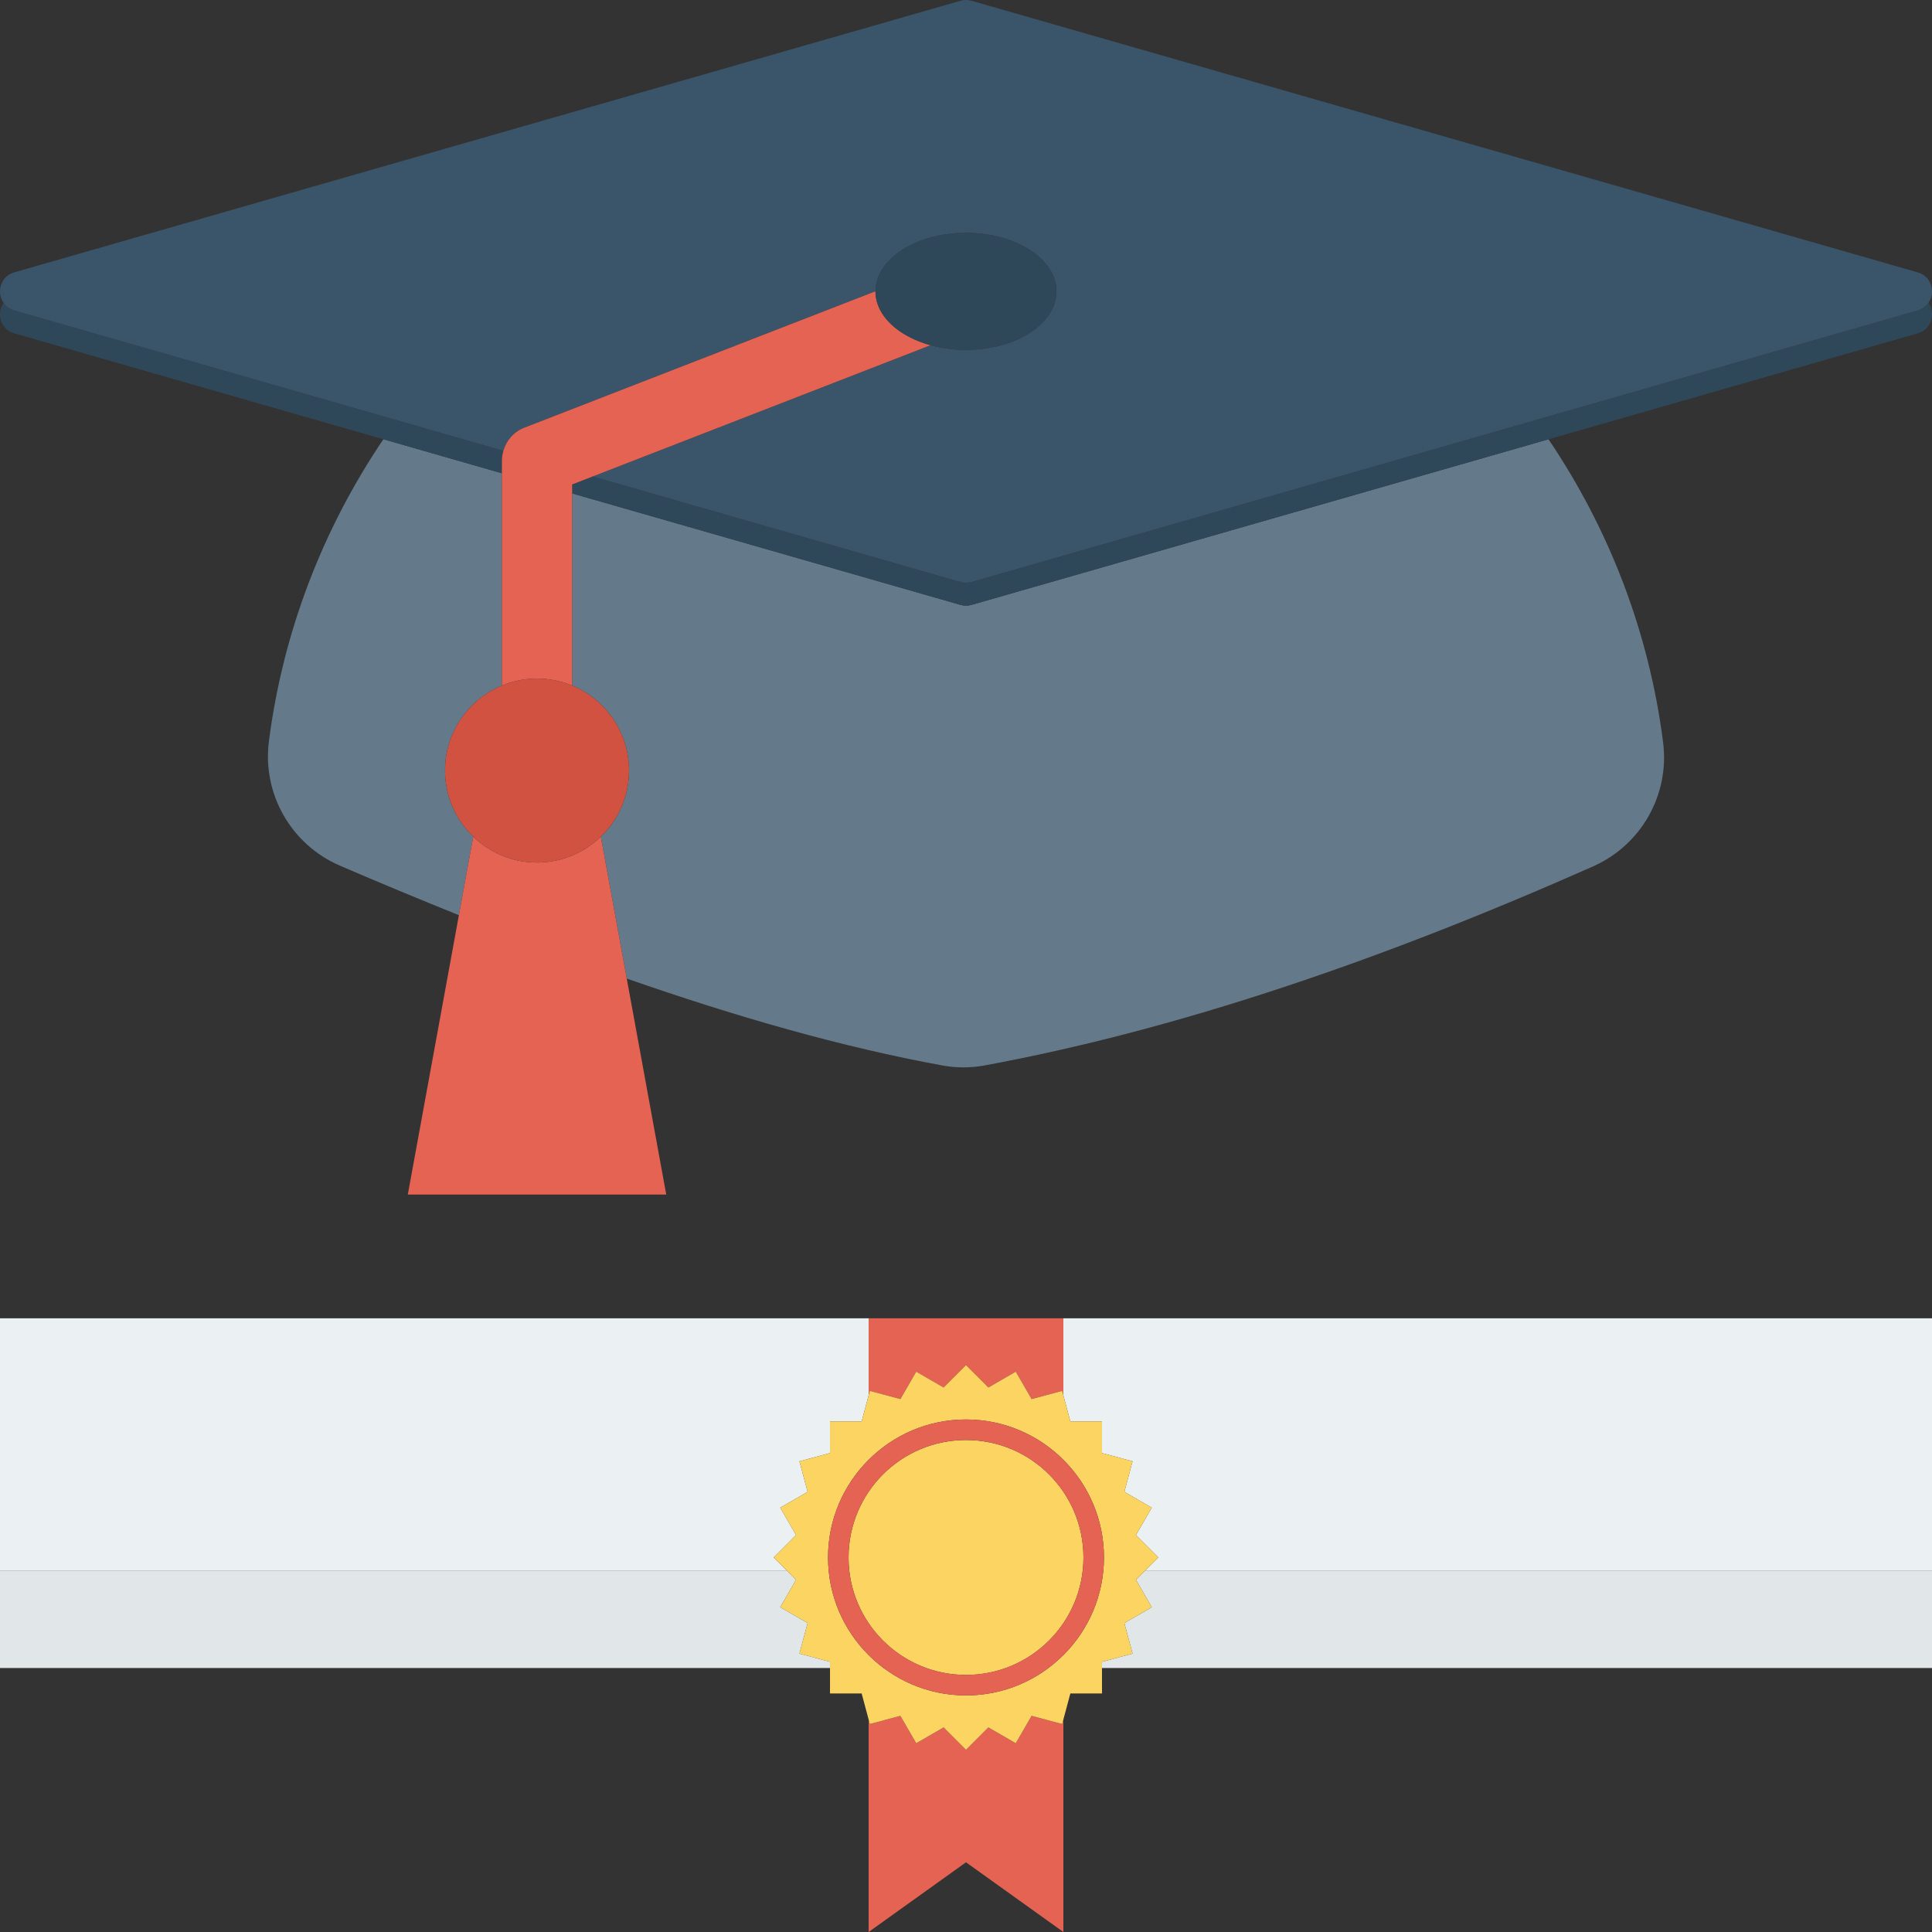 <?xml version="1.0" encoding="iso-8859-1"?>
<!-- Uploaded to: SVG Repo, www.svgrepo.com, Generator: SVG Repo Mixer Tools -->
<svg height="800px" width="800px" version="1.1" id="Layer_1" xmlns="http://www.w3.org/2000/svg" xmlns:xlink="http://www.w3.org/1999/xlink" 
	 viewBox="0 0 491.52 491.52" xml:space="preserve">
<rect x="0" y="0" width="491.52" height="491.52" fill="#333333" stroke="none"/>
<g>
	<path style="fill:#64798A;" d="M244.372,153.895l-98.806-28.36v48.882c8.489,3.514,14.467,11.861,14.467,21.618
		c0,6.615-2.768,12.56-7.178,16.817l6.601,36.108c27.868,9.727,54.834,17.458,80.413,22.122c3.507,0.64,7.094,0.627,10.6-0.02
		c48.76-8.991,100.63-26.604,154.824-50.644c12.262-5.439,19.509-18.238,17.818-31.544c-3.602-28.327-13.905-54.531-29.157-77.116
		l-146.804,42.136C246.241,154.155,245.279,154.155,244.372,153.895z"/>
	<path style="fill:#64798A;" d="M113.222,196.035c0-9.758,5.981-18.106,14.47-21.618v-54.011l-30.157-8.657
		c-15.203,22.509-25.483,48.616-29.119,76.831c-1.726,13.399,5.652,26.296,18.054,31.648c10.179,4.393,20.257,8.564,30.278,12.605
		l3.653-19.981C115.99,208.595,113.222,202.65,113.222,196.035z"/>
</g>
<g>
	<path style="fill:#2F4859;" d="M487.874,78.963l-240.726,69.094c-0.908,0.262-1.869,0.262-2.777,0l-93.549-26.849l-5.257,2.042
		v2.286l98.806,28.36c0.908,0.26,1.869,0.26,2.777,0l146.804-42.136l93.922-26.958c3.64-1.045,4.552-5.166,2.741-7.757
		C490.009,77.915,489.097,78.612,487.874,78.963z"/>
	<path style="fill:#2F4859;" d="M127.692,117.131c0-0.847,0.148-1.667,0.376-2.456L3.644,78.963
		c-1.221-0.351-2.133-1.048-2.739-1.918c-1.812,2.591-0.899,6.712,2.739,7.757l93.89,26.948l30.157,8.657V117.131z"/>
</g>
<path style="fill:#3A556A;" d="M3.644,78.963l124.423,35.712c0.756-2.64,2.677-4.848,5.323-5.869l89.344-34.711
	c0.026-8.21,10.323-14.865,23.026-14.865c12.72,0,23.031,6.671,23.031,14.896c0,8.227-10.311,14.895-23.031,14.895
	c-3.204,0-6.252-0.425-9.023-1.19l-85.915,33.377l93.549,26.849c0.908,0.262,1.869,0.262,2.777,0l240.726-69.094
	c1.223-0.351,2.134-1.048,2.741-1.918c1.811-2.59,0.899-6.712-2.741-7.755L247.149,0.195c-0.908-0.26-1.869-0.26-2.777,0
	L3.644,69.289c-3.639,1.044-4.551,5.165-2.739,7.755C1.512,77.915,2.423,78.612,3.644,78.963z"/>
<path style="fill:#E56353;" d="M222.728,74.126l0.005-0.031l-89.344,34.711c-2.646,1.021-4.567,3.229-5.323,5.869
	c-0.227,0.789-0.376,1.609-0.376,2.456v3.275v54.011c2.756-1.14,5.768-1.786,8.935-1.786c3.169,0,6.183,0.645,8.939,1.786v-48.882
	v-2.286l5.257-2.042l85.915-33.377C228.503,85.561,222.728,80.281,222.728,74.126z"/>
<path style="fill:#2F4859;" d="M236.737,87.83c2.772,0.765,5.819,1.19,9.023,1.19c12.72,0,23.031-6.668,23.031-14.895
	c0-8.225-10.311-14.896-23.031-14.896c-12.703,0-23,6.655-23.026,14.865l-0.005,0.031C222.728,80.281,228.503,85.561,236.737,87.83z
	"/>
<path style="fill:#E56353;" d="M136.626,219.442c-6.312,0-12.015-2.527-16.226-6.589l-3.653,19.981l-12.995,71.075h65.75
	l-10.048-54.947l-6.601-36.108C148.643,216.914,142.939,219.442,136.626,219.442z"/>
<path style="fill:#D15241;" d="M127.692,174.417c-8.489,3.512-14.47,11.86-14.47,21.618c0,6.615,2.768,12.56,7.178,16.817
	c4.211,4.062,9.914,6.589,16.226,6.589c6.313,0,12.017-2.527,16.227-6.589c4.411-4.257,7.178-10.202,7.178-16.817
	c0-9.757-5.978-18.103-14.467-21.618c-2.756-1.141-5.77-1.786-8.939-1.786C133.46,172.631,130.448,173.276,127.692,174.417z"/>
<g>
	<polygon style="fill:#EBF0F3;" points="196.829,396.23 202.522,390.538 198.497,383.566 205.468,379.541 203.385,371.764 
		211.16,369.681 211.16,361.631 219.211,361.631 220.988,355 220.988,335.385 0,335.385 0,399.552 200.152,399.552 	"/>
	<polygon style="fill:#EBF0F3;" points="270.53,354.997 272.309,361.631 280.359,361.631 280.359,369.681 288.134,371.764 
		286.051,379.541 293.023,383.566 288.998,390.538 294.69,396.23 291.368,399.552 491.52,399.552 491.52,335.385 270.53,335.385 	
		"/>
</g>
<g>
	<polygon style="fill:#E1E6E9;" points="288.998,401.923 293.023,408.895 286.051,412.921 288.134,420.696 280.359,422.779 
		280.359,424.357 491.52,424.357 491.52,399.552 291.368,399.552 	"/>
	<polygon style="fill:#E1E6E9;" points="203.385,420.696 205.468,412.921 198.497,408.895 202.522,401.923 200.152,399.552 
		0,399.552 0,424.357 211.16,424.357 211.16,422.779 	"/>
</g>
<g>
	<polygon style="fill:#E56353;" points="262.449,436.523 260.169,440.472 258.424,443.494 251.452,439.469 247.7,443.221 
		245.759,445.16 243.819,443.221 240.067,439.469 233.096,443.494 231.35,440.473 229.07,436.523 221.294,438.606 220.988,437.462 
		220.988,491.52 245.76,473.787 270.53,491.52 270.53,437.464 270.226,438.606 	"/>
	<polygon style="fill:#E56353;" points="221.294,353.856 229.07,355.937 233.096,348.967 240.067,352.993 245.759,347.3 
		251.452,352.993 258.424,348.967 262.449,355.937 270.226,353.856 270.53,354.997 270.53,335.385 220.988,335.385 220.988,355 	"/>
</g>
<g>
	<path style="fill:#FCD462;" d="M288.134,420.696l-2.083-7.775l6.973-4.026l-4.026-6.972l2.371-2.371l3.322-3.322l-5.692-5.692
		l4.026-6.972l-6.973-4.025l2.083-7.777l-7.775-2.083v-8.05h-8.05l-1.779-6.634l-0.304-1.141l-7.777,2.081l-4.025-6.97l-6.973,4.026
		l-5.692-5.693l-5.692,5.693l-6.971-4.026l-4.026,6.97l-7.776-2.081L220.988,355l-1.777,6.632h-8.051v8.05l-7.775,2.083l2.083,7.777
		l-6.971,4.025l4.025,6.972l-5.692,5.692l3.323,3.322l2.369,2.371l-4.025,6.972l6.971,4.026l-2.083,7.775l7.775,2.084v1.577v6.473
		h8.051l1.054,3.935l0.723,2.697l0.306,1.144l7.776-2.083l2.28,3.95l1.746,3.021l6.971-4.025l3.752,3.752l1.941,1.939l1.941-1.939
		l3.752-3.752l6.973,4.025l1.745-3.022l2.28-3.949l7.777,2.083l0.304-1.142l0.724-2.699l1.054-3.935h8.05v-6.473v-1.577
		L288.134,420.696z M245.761,431.331c-19.355,0-35.101-15.746-35.101-35.101c0-19.354,15.746-35.101,35.101-35.101
		c19.355,0,35.099,15.747,35.099,35.101C280.86,415.586,265.116,431.331,245.761,431.331z"/>
	<circle style="fill:#FCD462;" cx="245.76" cy="396.237" r="29.88"/>
</g>
<path style="fill:#E56353;" d="M280.86,396.23c0-19.354-15.744-35.101-35.099-35.101c-19.355,0-35.101,15.747-35.101,35.101
	c0,19.355,15.746,35.101,35.101,35.101C265.116,431.331,280.86,415.586,280.86,396.23z M215.88,396.23
	c0-16.477,13.404-29.881,29.881-29.881c16.477,0,29.88,13.404,29.88,29.881c0,16.476-13.402,29.881-29.88,29.881
	C229.284,426.111,215.88,412.706,215.88,396.23z"/>
</svg>